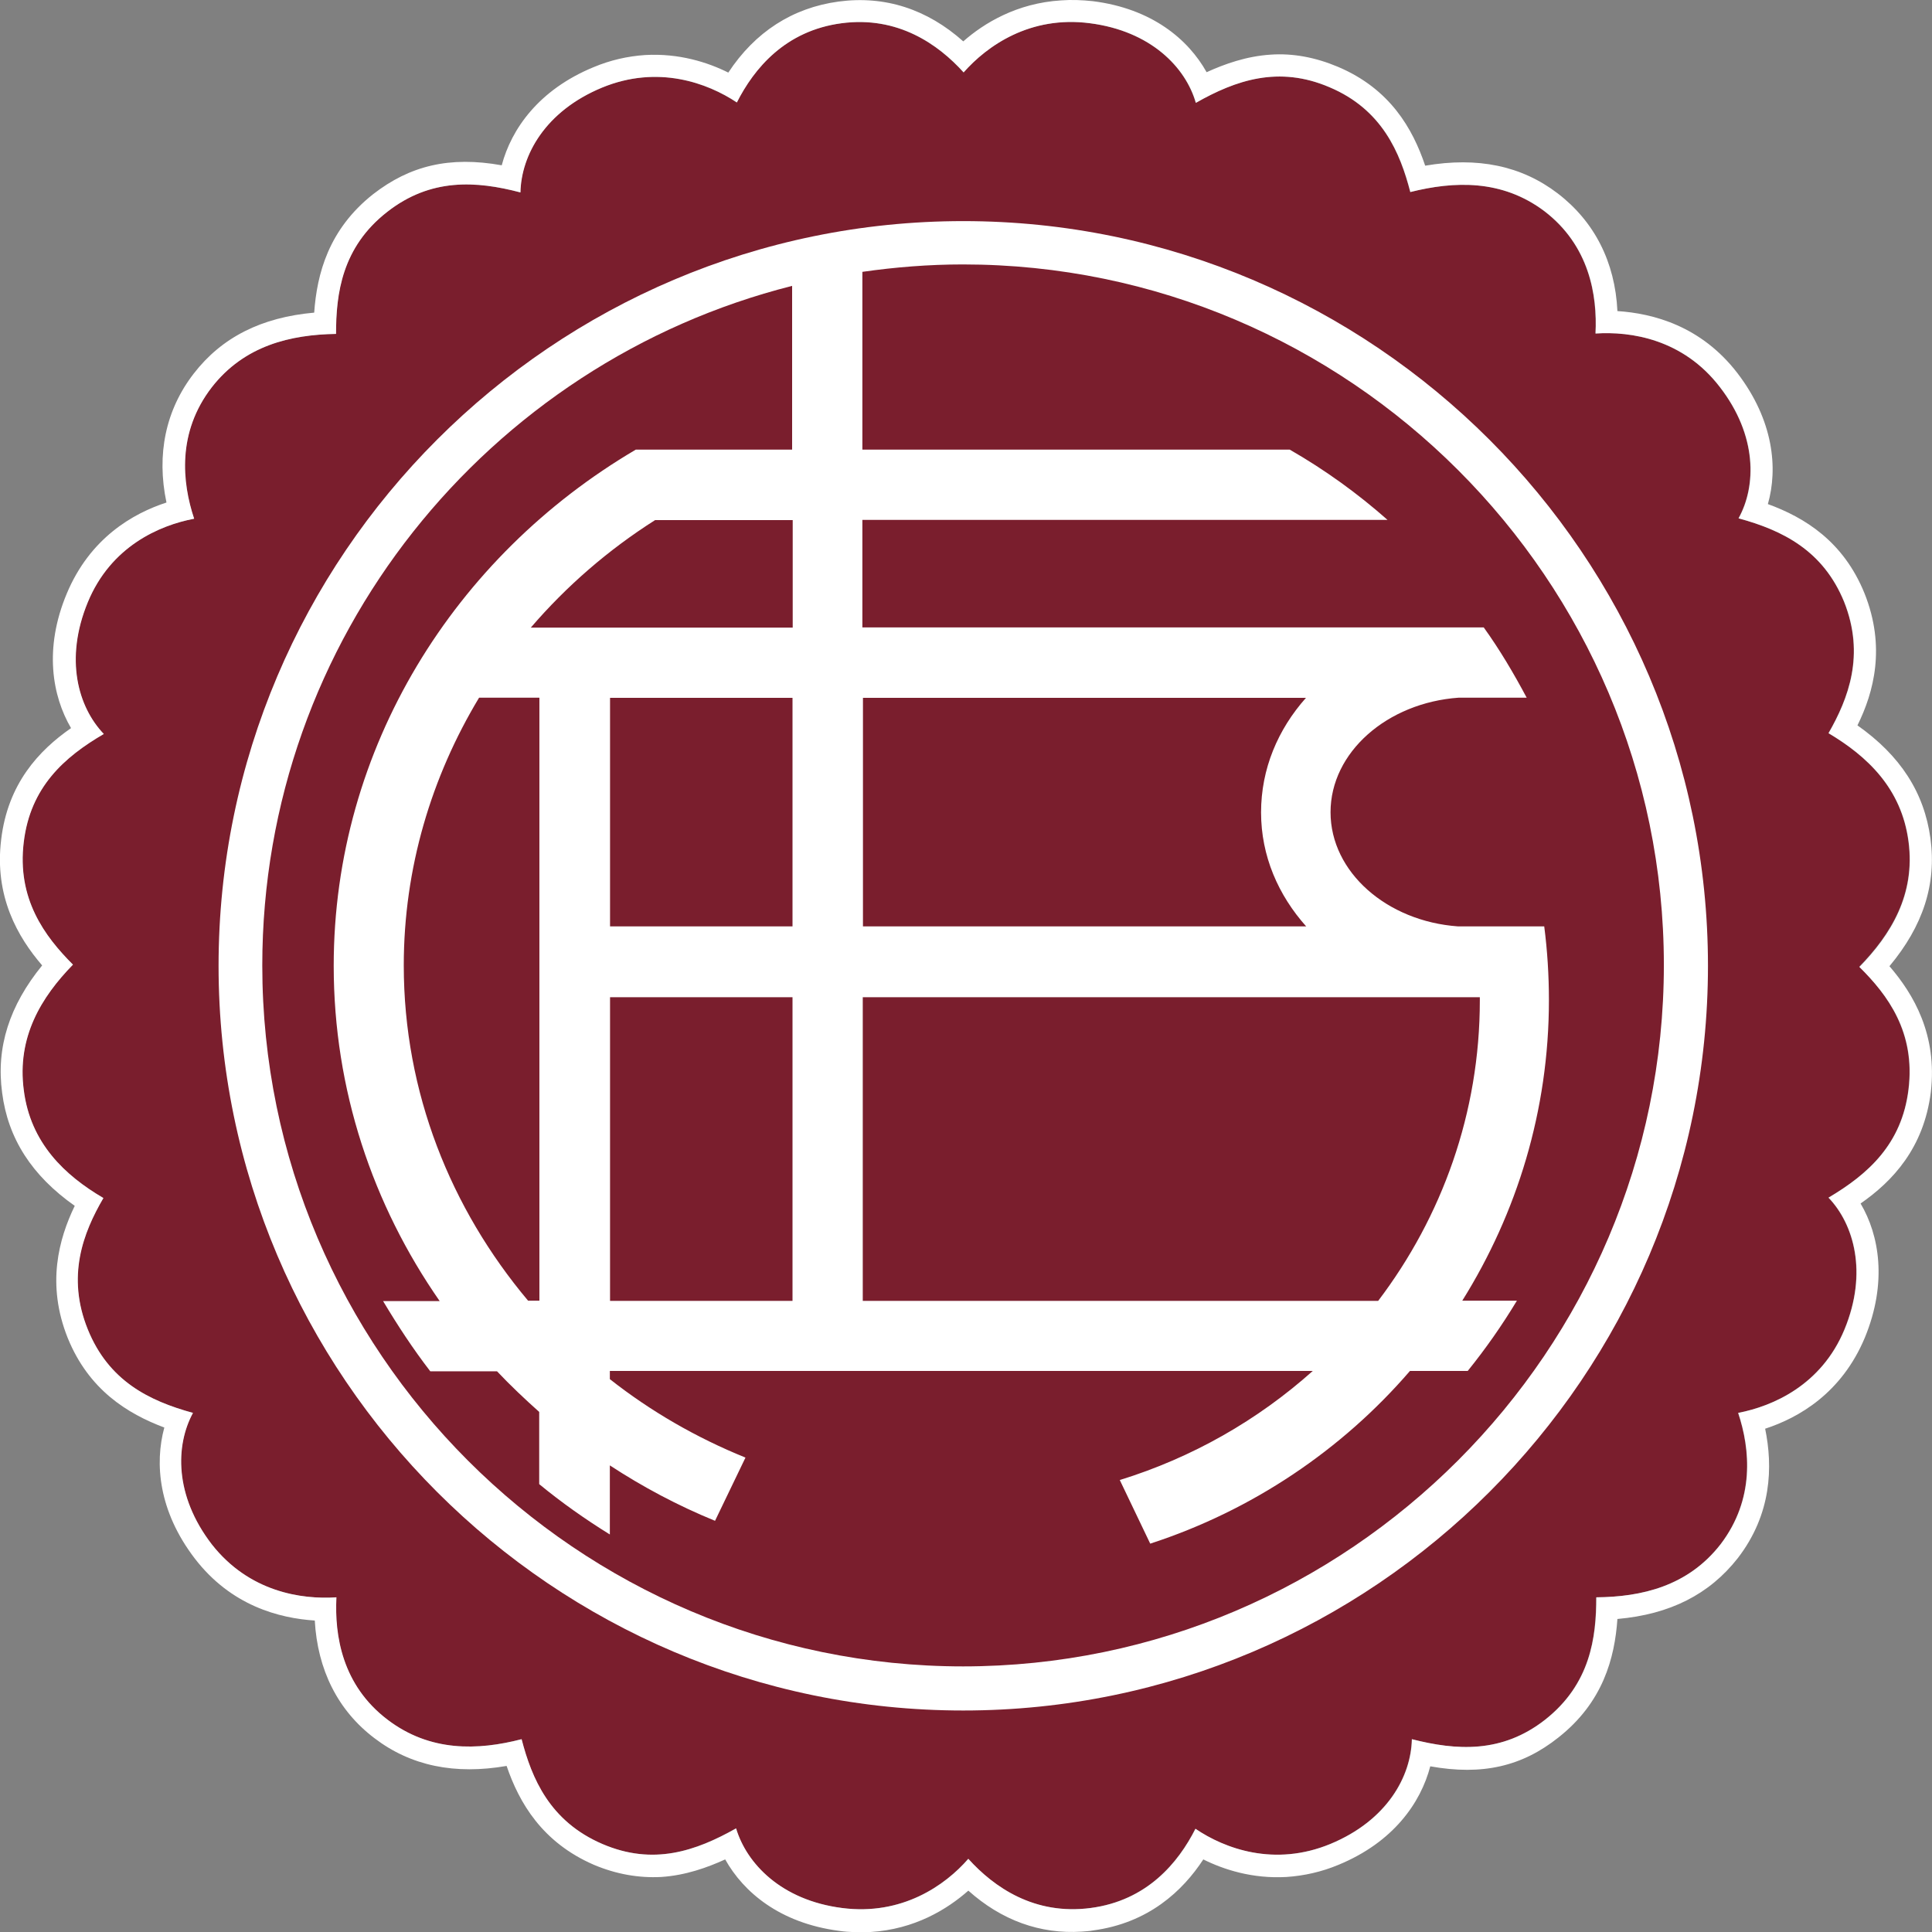 <?xml version="1.0" encoding="utf-8"?>
<svg xmlns="http://www.w3.org/2000/svg" height="99" viewBox="0 0 99 99" width="99">
  <rect x="0" y="0" width="99" height="99" fill="#808080" stroke="none"/>
  <defs>
    <style>.c{opacity:0;}.c,.d,.e,.f{stroke-width:0px;}.c,.d,.f{fill:#fff;}.d,.e{fill-rule:evenodd;}.e{fill:#7a1e2d;}</style>
  </defs>
  <g id="a">
    <rect class="c" height="99" width="99"/>
  </g>
  <g id="b">
    <path class="e" d="M95.27,49.53c1.46,1.46,2.88,3.38,2.52,6.29-.34,2.8-2.06,4.34-4.1,5.55,1.3,1.36,2.02,3.84.82,6.75-1.18,2.86-3.68,3.94-5.45,4.28.62,1.86.86,4.42-.9,6.73-1.68,2.16-4.06,2.7-6.37,2.72,0,2.06-.3,4.44-2.62,6.27-2.22,1.74-4.55,1.58-6.83,1-.04,1.9-1.26,4.16-4.18,5.37-2.86,1.18-5.41.24-6.91-.78-.88,1.74-2.48,3.68-5.37,4.06-2.88.38-4.95-1.06-6.27-2.52-1.18,1.36-3.4,2.92-6.47,2.52-3.12-.4-4.89-2.28-5.43-4.08-2.06,1.16-4.24,1.92-6.85.8-2.7-1.16-3.62-3.36-4.14-5.37-2.24.58-4.69.66-6.87-1-2.32-1.76-2.72-4.3-2.62-6.27-1.8.12-4.48-.28-6.39-2.72-1.92-2.5-1.86-5.07-.96-6.73-2.26-.62-4.32-1.64-5.39-4.28-1.1-2.72-.24-4.95.8-6.73-1.98-1.16-3.74-2.82-4.08-5.53-.36-2.72.9-4.77,2.52-6.43-1.46-1.46-2.88-3.38-2.52-6.29.34-2.8,2.06-4.34,4.1-5.53-1.32-1.38-2.02-3.84-.82-6.75,1.18-2.86,3.66-3.94,5.45-4.28-.62-1.86-.88-4.42.9-6.73,1.68-2.16,4.06-2.7,6.37-2.74,0-2.06.3-4.44,2.62-6.25,2.22-1.74,4.55-1.6,6.83-1,.04-1.9,1.26-4.16,4.18-5.37,2.86-1.18,5.41-.24,6.91.76.88-1.74,2.48-3.68,5.37-4.06,2.88-.38,4.95,1.08,6.25,2.52,1.2-1.36,3.4-2.92,6.47-2.52,3.12.4,4.91,2.26,5.43,4.08,2.04-1.16,4.24-1.92,6.85-.8,2.7,1.14,3.62,3.36,4.14,5.37,2.24-.56,4.69-.66,6.87.98,2.3,1.76,2.72,4.3,2.62,6.27,1.8-.12,4.48.28,6.37,2.74,1.92,2.48,1.88,5.07.96,6.73,2.28.62,4.34,1.66,5.41,4.28,1.08,2.72.22,4.95-.8,6.73,1.98,1.18,3.74,2.82,4.1,5.55.36,2.7-.9,4.75-2.52,6.41Z"/>
    <path class="d" d="M49.36,11.33c-21.02,0-38.16,17.14-38.16,38.16s17.14,38.16,38.16,38.16,38.16-17.14,38.16-38.16S70.37,11.33,49.36,11.33ZM66.94,47.47h-22.72v-11.71h22.7c-1.44,1.62-2.3,3.64-2.3,5.87s.88,4.24,2.32,5.85ZM75.83,51.1v.16c0,5.77-1.94,11.09-5.21,15.4h-26.41v-15.56h31.61ZM49.36,85.39c-19.78,0-35.92-16.14-35.92-35.92,0-16.76,11.57-30.89,27.15-34.82v8.39h-8.01c-9.27,5.45-15.48,15.28-15.48,26.45,0,6.35,2,12.25,5.43,17.18h-2.9c.74,1.24,1.54,2.46,2.42,3.6h3.42c.68.72,1.42,1.42,2.16,2.08v3.7c1.14.94,2.36,1.8,3.62,2.58v-3.54c1.68,1.1,3.48,2.06,5.39,2.84l1.56-3.24c-2.52-1.02-4.87-2.38-6.95-4.02v-.42h36.02c-2.82,2.52-6.17,4.44-9.89,5.59l1.56,3.26c5.23-1.7,9.83-4.81,13.31-8.85h2.96c.92-1.14,1.76-2.34,2.52-3.6h-2.8c2.8-4.48,4.44-9.75,4.44-15.4,0-1.28-.08-2.54-.24-3.78h-4.42c-3.64-.26-6.53-2.78-6.53-5.85s2.9-5.61,6.57-5.87h3.48c-.66-1.24-1.38-2.46-2.2-3.6h-31.84v-5.51h26.91c-1.54-1.36-3.2-2.56-5.01-3.6h-21.9v-9.11c1.68-.24,3.4-.38,5.15-.38,19.78,0,35.92,16.14,35.92,35.9s-16.14,35.94-35.92,35.94h0ZM31.26,47.47v-11.71h9.35v11.71h-9.35ZM40.61,51.1v15.56h-9.35v-15.56h9.35ZM27.2,32.16c1.82-2.12,3.96-3.98,6.37-5.51h7.05v5.51h-13.41ZM27.64,35.76v30.89h-.58c-3.96-4.71-6.37-10.67-6.37-17.18,0-4.99,1.42-9.67,3.86-13.72h3.08Z"/>
    <path class="f" d="M96.82,49.51c1.72-2.06,2.42-4.2,2.1-6.55s-1.54-4.24-3.74-5.79c.84-1.7,1.46-4.02.36-6.77-1.08-2.66-3.06-3.88-4.95-4.57.52-1.82.3-4.28-1.56-6.71-1.86-2.42-4.32-3.06-6.15-3.18-.12-2.52-1.18-4.59-3.06-6.03-1.86-1.42-4.1-1.88-6.79-1.42-.64-1.9-1.8-3.94-4.48-5.07-1.14-.48-2.3-.7-3.44-.62-1.24.08-2.36.48-3.28.9-.94-1.68-2.8-3.26-5.83-3.64C55.45,0,54.89-.02,54.37.02c-2.26.14-3.94,1.16-5.01,2.1-1.84-1.64-4-2.36-6.39-2.04-2.36.32-4.28,1.56-5.65,3.64-1.04-.52-2.52-1-4.26-.9-.9.06-1.78.26-2.64.62-2.82,1.16-4.22,3.18-4.71,5.03-2.68-.48-4.71.02-6.59,1.48-2.28,1.8-2.88,4.08-3.02,6.07-2.7.24-4.73,1.26-6.17,3.12-1.44,1.86-1.92,4.14-1.4,6.61-1.72.56-3.92,1.82-5.11,4.67-1.18,2.82-.74,5.25.22,6.89-1.64,1.14-3.24,2.84-3.58,5.71-.36,2.92.86,5.01,2.1,6.45C.49,51.52-.21,53.66.11,56c.3,2.34,1.52,4.24,3.72,5.79-.82,1.7-1.46,4.02-.36,6.77,1.08,2.66,3.06,3.88,4.95,4.59-.5,1.84-.3,4.28,1.56,6.71,1.86,2.42,4.32,3.06,6.15,3.18.14,2.52,1.18,4.61,3.06,6.03,1.86,1.42,4.12,1.88,6.77,1.42.64,1.88,1.82,3.92,4.48,5.07,1.14.48,2.3.68,3.44.62,1.24-.08,2.36-.48,3.28-.9.94,1.68,2.8,3.26,5.83,3.66.54.08,1.08.08,1.62.06,2.26-.14,3.92-1.16,5.01-2.12,1.7,1.52,3.68,2.24,5.81,2.1.2-.02.38-.02.58-.06,2.84-.38,4.59-2.02,5.65-3.64,1.04.52,2.52,1,4.26.9.9-.06,1.8-.26,2.66-.62,2.82-1.16,4.22-3.18,4.71-5.05,2.68.48,4.71,0,6.57-1.48,2.28-1.8,2.88-4.06,3.02-6.07,2.7-.24,4.71-1.26,6.17-3.12,1.74-2.26,1.8-4.69,1.4-6.63,1.72-.56,3.92-1.82,5.11-4.67,1.16-2.82.74-5.25-.22-6.87,1.64-1.14,3.24-2.84,3.6-5.71.34-2.94-.88-5.01-2.12-6.45h0ZM97.8,55.82c-.34,2.8-2.06,4.34-4.1,5.55,1.3,1.36,2.02,3.84.82,6.75-1.18,2.86-3.68,3.94-5.45,4.28.62,1.86.86,4.42-.9,6.73-1.68,2.16-4.06,2.7-6.37,2.72,0,2.06-.3,4.44-2.62,6.27-2.22,1.74-4.55,1.58-6.83,1-.04,1.9-1.26,4.16-4.18,5.37-2.86,1.18-5.41.24-6.91-.78-.88,1.74-2.48,3.68-5.37,4.06-2.88.38-4.95-1.06-6.27-2.52-1.18,1.36-3.4,2.92-6.47,2.52-3.12-.4-4.89-2.28-5.43-4.08-2.06,1.16-4.24,1.92-6.85.8-2.7-1.16-3.62-3.36-4.14-5.37-2.24.58-4.69.66-6.87-1-2.32-1.76-2.72-4.3-2.62-6.27-1.8.12-4.48-.28-6.39-2.72-1.92-2.5-1.86-5.07-.96-6.73-2.26-.62-4.32-1.64-5.39-4.28-1.1-2.72-.24-4.95.8-6.73-1.98-1.16-3.74-2.82-4.08-5.53-.36-2.72.9-4.77,2.52-6.43-1.46-1.46-2.88-3.38-2.52-6.29.34-2.8,2.06-4.34,4.1-5.53-1.32-1.38-2.02-3.84-.82-6.75,1.18-2.86,3.66-3.94,5.45-4.28-.62-1.86-.88-4.42.9-6.73,1.68-2.16,4.06-2.7,6.37-2.74,0-2.06.3-4.44,2.62-6.25,2.22-1.74,4.55-1.6,6.83-1,.04-1.9,1.26-4.16,4.18-5.37,2.86-1.18,5.41-.24,6.91.76.88-1.74,2.48-3.68,5.37-4.06,2.88-.38,4.95,1.08,6.25,2.52,1.2-1.36,3.4-2.92,6.47-2.52,3.12.4,4.91,2.26,5.43,4.08,2.04-1.16,4.24-1.92,6.85-.8,2.7,1.14,3.62,3.36,4.14,5.37,2.24-.56,4.69-.66,6.87.98,2.3,1.76,2.72,4.3,2.62,6.27,1.8-.12,4.48.28,6.37,2.74,1.92,2.48,1.88,5.07.96,6.73,2.28.62,4.34,1.66,5.41,4.28,1.08,2.72.22,4.95-.8,6.73,1.98,1.18,3.74,2.82,4.1,5.55.36,2.72-.9,4.77-2.52,6.43,1.46,1.44,2.88,3.34,2.52,6.27Z"/>
  </g>
</svg>